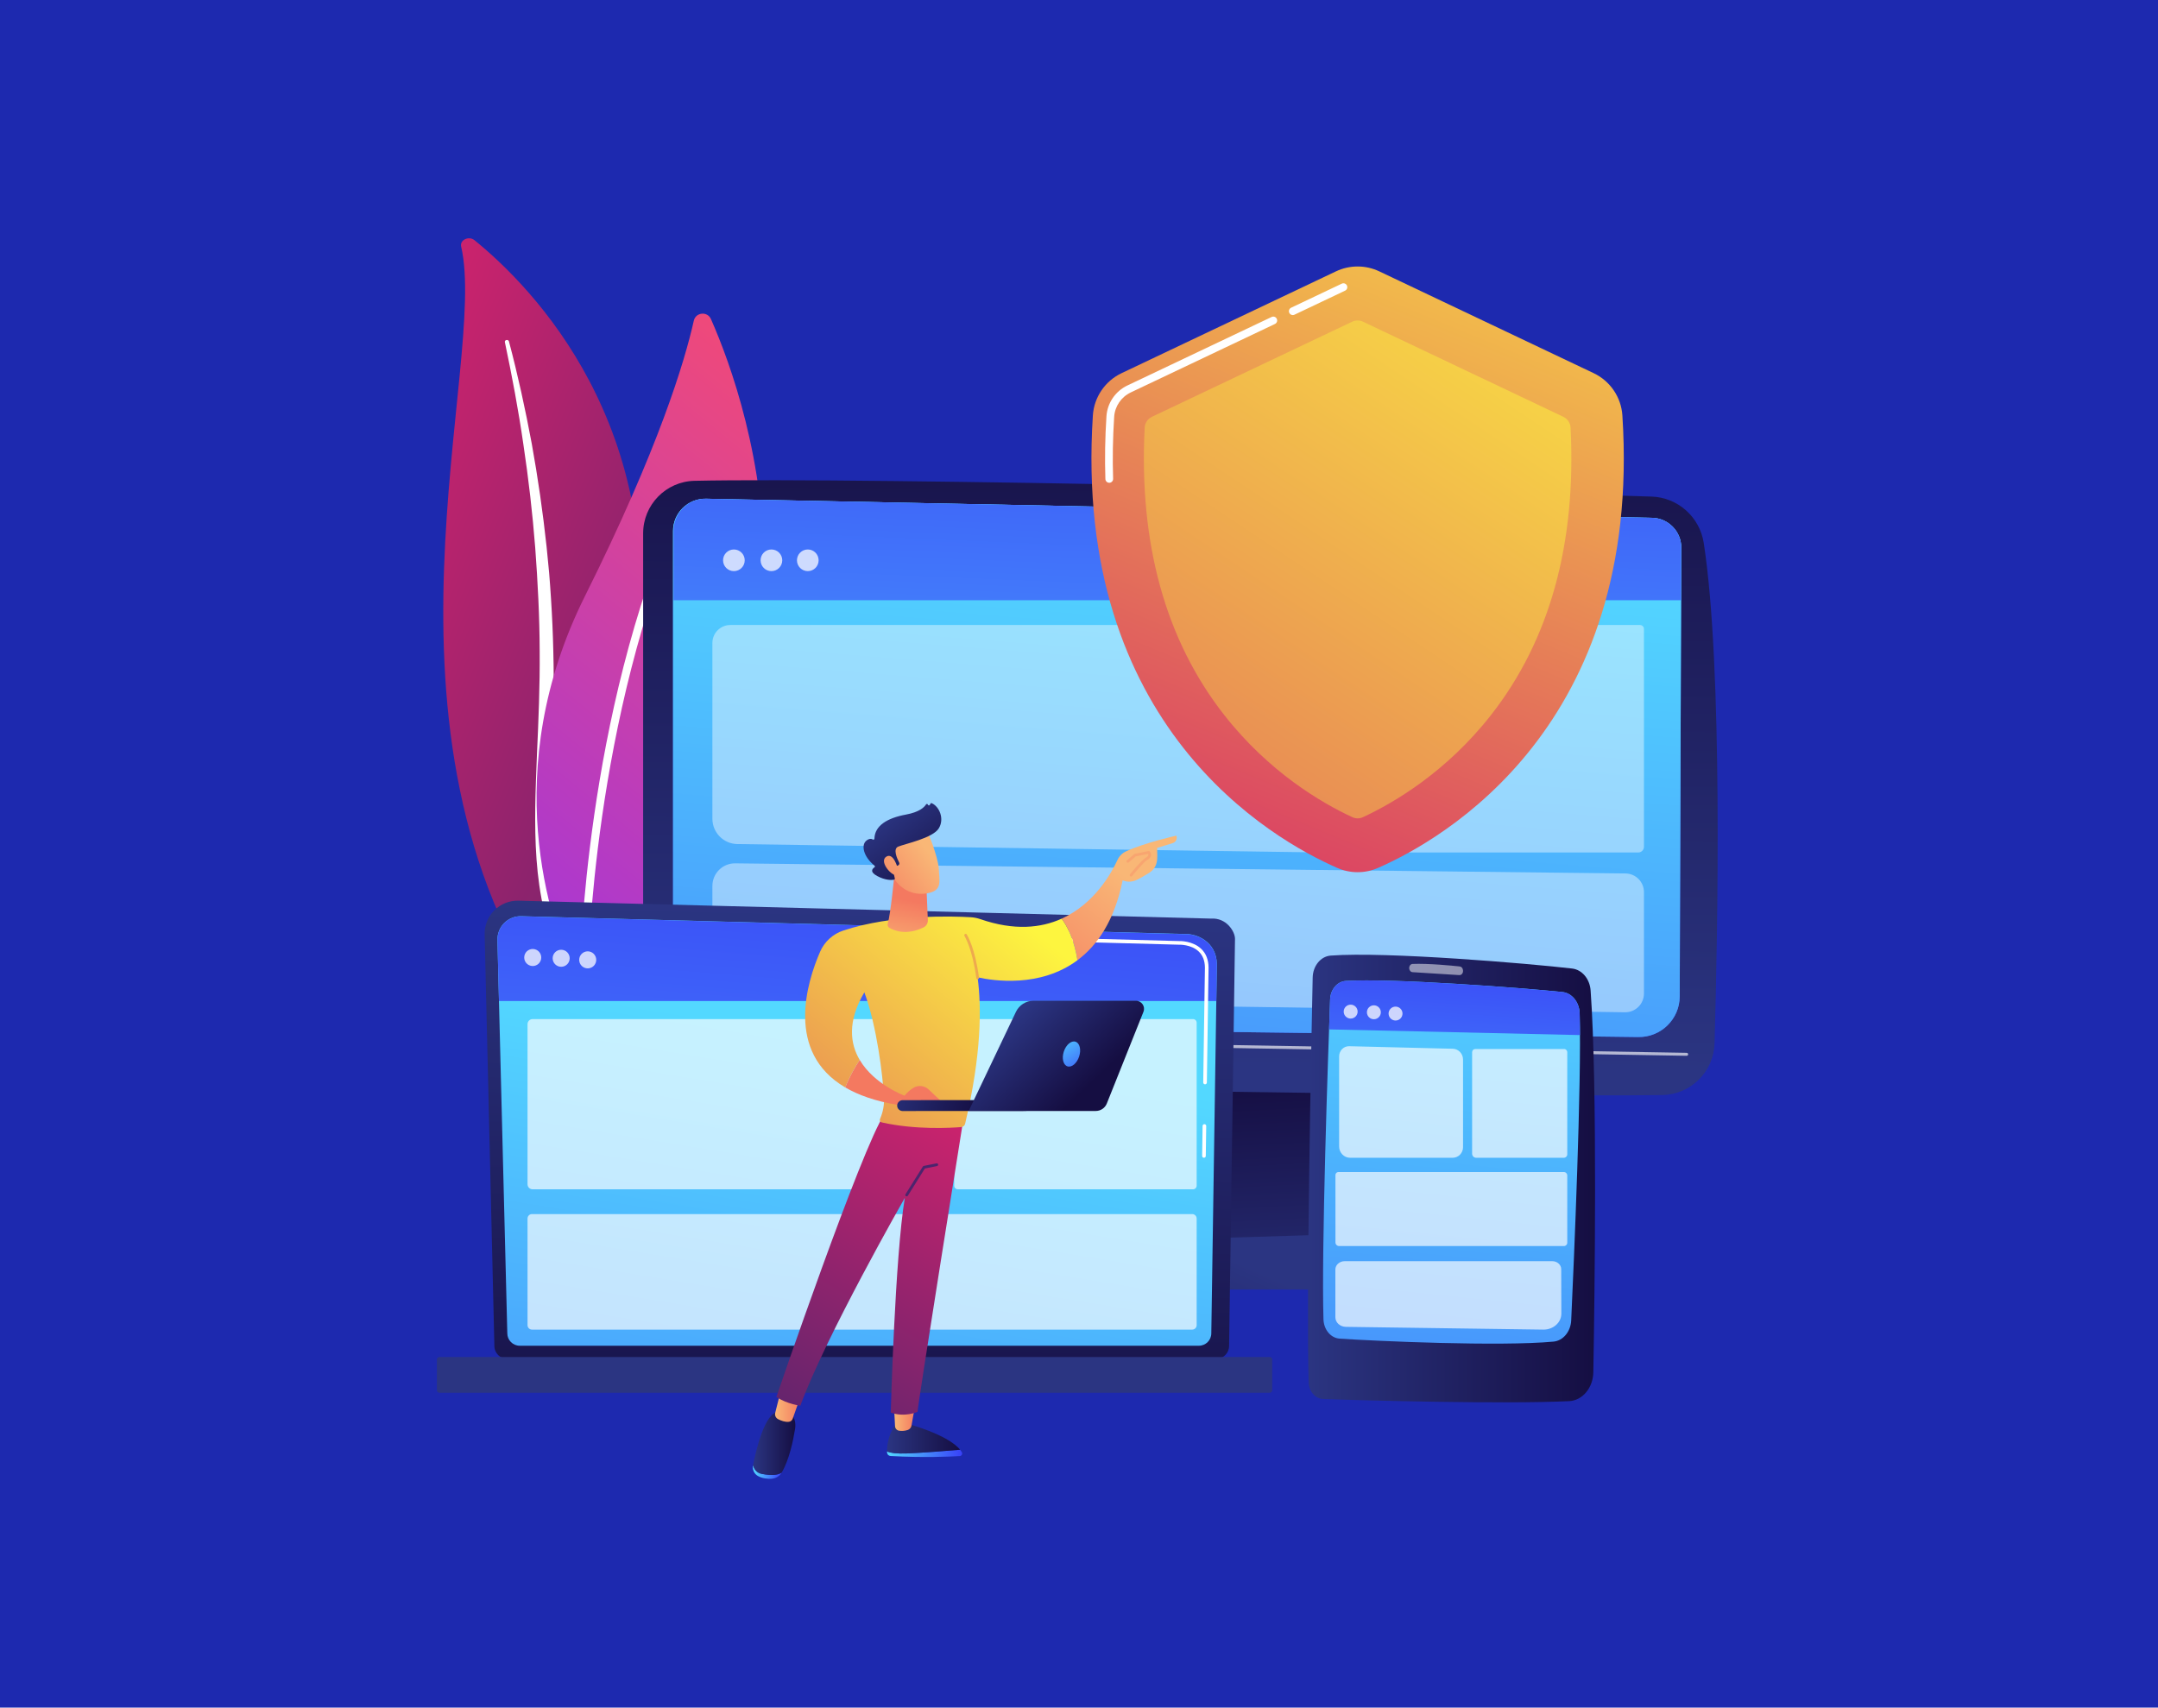 <svg xmlns="http://www.w3.org/2000/svg" width="326" height="258" viewBox="0 0 326 258" fill="none"><rect width="326" height="258" fill="#1D29AF"></rect><path d="M69.663 37.25C69.43 36.258 70.825 35.598 71.68 36.291C80.358 43.328 101.21 64.402 96.013 101.23C89.493 147.435 100.64 164.296 114.515 174.58C114.515 174.58 95.46 169.744 83.472 152.635C54.038 110.631 73.807 54.891 69.663 37.25Z" fill="url(#paint0_linear_830_51179)"></path><path d="M76.267 51.682C77.353 56.826 78.321 61.985 79.068 67.168C79.847 72.347 80.445 77.543 80.853 82.748C81.238 87.954 81.511 93.166 81.526 98.379C81.569 103.593 81.352 108.802 81.113 114.031C80.908 119.259 80.668 124.524 81.05 129.826C81.427 135.118 82.54 140.456 84.751 145.46C85.303 146.707 85.884 147.95 86.544 149.152C87.179 150.364 87.876 151.553 88.597 152.73C90.054 155.079 91.693 157.348 93.52 159.502C97.187 163.802 101.61 167.617 106.482 170.845C106.995 171.185 107.73 171.102 108.123 170.659C108.51 170.224 108.423 169.604 107.935 169.26L107.931 169.258C106.772 168.444 105.625 167.619 104.524 166.753C103.966 166.328 103.43 165.882 102.885 165.445C102.36 164.99 101.815 164.553 101.307 164.085C99.238 162.244 97.321 160.279 95.582 158.202C92.085 154.067 89.284 149.459 87.163 144.682C86.133 142.282 85.31 139.821 84.709 137.314C84.11 134.806 83.734 132.255 83.525 129.683C83.108 124.536 83.296 119.323 83.458 114.094C83.611 108.865 83.724 103.608 83.586 98.356C83.525 95.73 83.41 93.106 83.24 90.484C83.164 89.173 83.058 87.863 82.956 86.554C82.838 85.245 82.712 83.937 82.574 82.63C82.011 77.403 81.263 72.194 80.326 67.012C79.36 61.834 78.235 56.681 76.882 51.573C76.843 51.427 76.675 51.336 76.506 51.369C76.342 51.401 76.238 51.54 76.267 51.682Z" fill="white"></path><path d="M90.273 147.847C89.209 148.976 87.338 148.652 86.698 147.238C83.166 139.441 75.173 116.491 88.373 90.052C99.52 67.725 103.443 54.559 104.81 48.459C105.099 47.169 106.866 46.998 107.4 48.207C113.287 61.551 128.831 106.938 90.273 147.847Z" fill="url(#paint1_linear_830_51179)"></path><path d="M88.341 147.024C88.303 147.031 88.264 147.034 88.224 147.034C87.889 147.029 87.622 146.753 87.627 146.419C87.633 146.04 88.371 108.138 102.468 76.394C102.604 76.089 102.961 75.951 103.267 76.086C103.573 76.222 103.711 76.58 103.575 76.886C89.581 108.399 88.844 146.061 88.838 146.437C88.834 146.732 88.62 146.974 88.341 147.024Z" fill="white"></path><path d="M165.924 158.033L162.517 188.583H202.036L196.889 158.033H165.924Z" fill="url(#paint2_linear_830_51179)"></path><path d="M97.157 80.583V152.579C97.157 158.501 101.877 163.344 107.797 163.497C134.094 164.175 226.065 165.819 251.097 165.45C255.4 165.387 258.885 161.944 259.009 157.643C259.492 140.917 260.276 100.698 257.375 82.026C256.764 78.094 253.445 75.153 249.467 75.026C227.434 74.321 129.939 72.083 104.918 72.645C100.603 72.742 97.157 76.267 97.157 80.583Z" fill="url(#paint3_linear_830_51179)"></path><path d="M101.675 80.233V148.633C101.675 152.091 104.45 154.909 107.908 154.961L247.496 156.685C250.924 156.736 253.734 153.978 253.747 150.55L253.98 82.761C253.989 80.309 252.037 78.301 249.586 78.241L106.673 75.354C103.933 75.287 101.675 77.491 101.675 80.233Z" fill="url(#paint4_linear_830_51179)"></path><path opacity="0.65" d="M254.798 159.519C254.796 159.519 254.795 159.519 254.794 159.519L101.671 156.91C101.547 156.908 101.448 156.806 101.45 156.682C101.452 156.558 101.553 156.461 101.679 156.461L254.801 159.07C254.925 159.073 255.024 159.175 255.022 159.299C255.02 159.421 254.92 159.519 254.798 159.519Z" fill="white"></path><path d="M210.549 194.833H152.71C151.139 194.833 149.959 193.714 150.263 192.513L151.005 189.578C151.228 188.695 152.199 188.047 153.352 188.011L209.111 186.271C210.316 186.234 211.383 186.873 211.646 187.791L212.984 192.466C213.331 193.68 212.146 194.833 210.549 194.833Z" fill="url(#paint5_linear_830_51179)"></path><path d="M101.675 80.233V148.633C101.675 152.091 104.45 154.909 107.908 154.961L247.496 156.685C250.924 156.736 253.734 153.978 253.747 150.55L253.98 82.761C253.989 80.309 252.037 78.301 249.586 78.241L106.673 75.354C103.933 75.287 101.675 77.491 101.675 80.233Z" fill="url(#paint6_linear_830_51179)"></path><path d="M253.953 90.69L253.98 82.746C253.989 80.294 252.036 78.293 249.586 78.234L106.71 75.35C103.969 75.284 101.748 77.491 101.748 80.232V90.69H253.953Z" fill="url(#paint7_linear_830_51179)"></path><path opacity="0.74" d="M110.866 86.292C111.77 86.292 112.502 85.559 112.502 84.656C112.502 83.752 111.77 83.019 110.866 83.019C109.962 83.019 109.23 83.752 109.23 84.656C109.23 85.559 109.962 86.292 110.866 86.292Z" fill="white"></path><path opacity="0.74" d="M116.535 86.292C117.439 86.292 118.172 85.559 118.172 84.656C118.172 83.752 117.439 83.019 116.535 83.019C115.631 83.019 114.899 83.752 114.899 84.656C114.899 85.559 115.631 86.292 116.535 86.292Z" fill="white"></path><path opacity="0.74" d="M122.03 86.292C122.933 86.292 123.666 85.559 123.666 84.656C123.666 83.752 122.933 83.019 122.03 83.019C121.126 83.019 120.393 83.752 120.393 84.656C120.393 85.559 121.126 86.292 122.03 86.292Z" fill="white"></path><path opacity="0.42" d="M245.473 152.945L111.295 151.01C109.256 150.981 107.618 149.32 107.618 147.28V133.851C107.618 131.953 109.168 130.421 111.066 130.442L245.558 131.971C247.103 131.989 248.345 133.246 248.345 134.79V150.114C248.345 151.693 247.052 152.968 245.473 152.945Z" fill="white"></path><path opacity="0.42" d="M197.167 128.764L111.395 127.53C109.3 127.5 107.618 125.793 107.618 123.699V97.146C107.618 95.646 108.834 94.431 110.333 94.431H196.596C198.317 94.431 199.713 95.826 199.713 97.548V126.254C199.713 127.654 198.567 128.784 197.167 128.764Z" fill="white"></path><path opacity="0.42" d="M247.49 128.8H202.826C202.39 128.8 202.036 128.447 202.036 128.011V95.414C202.036 94.871 202.476 94.431 203.019 94.431H247.752C248.08 94.431 248.345 94.696 248.345 95.024V127.945C248.345 128.418 247.962 128.8 247.49 128.8Z" fill="white"></path><path d="M74.683 203.351C74.683 204.438 75.574 205.328 76.662 205.328H183.696C184.785 205.328 185.675 204.438 185.675 203.351L186.566 141.842C186.566 140.754 185.285 138.631 182.936 138.79L78.331 136.084C76.965 136.048 75.645 136.574 74.677 137.538C73.71 138.502 73.181 139.82 73.213 141.185L74.683 203.351Z" fill="url(#paint8_linear_830_51179)"></path><path d="M76.637 201.454C76.637 202.484 77.48 203.326 78.51 203.326H181.115C182.145 203.326 182.987 202.484 182.987 201.454L183.828 145.615C183.729 142.255 180.783 141.047 178.997 141.118L78.743 138.429C77.783 138.403 76.855 138.773 76.175 139.451C75.496 140.129 75.122 141.056 75.146 142.016L76.637 201.454Z" fill="url(#paint9_linear_830_51179)"></path><path d="M66.387 210.434H191.802C192.014 210.434 192.189 210.26 192.189 210.047V205.417C192.189 205.204 192.014 205.03 191.802 205.03H66.387C66.174 205.03 66 205.204 66 205.417V210.047C66 210.26 66.174 210.434 66.387 210.434Z" fill="url(#paint10_linear_830_51179)"></path><path d="M183.744 151.246L183.828 145.651C183.729 142.291 180.783 141.065 178.997 141.136L78.743 138.438C77.783 138.412 76.855 138.777 76.175 139.455C75.496 140.133 75.122 141.095 75.146 142.054L75.376 151.246H183.744V151.246Z" fill="url(#paint11_linear_830_51179)"></path><path d="M181.879 174.926C181.877 174.926 181.876 174.926 181.875 174.926C181.723 174.924 181.602 174.8 181.604 174.648L181.671 170.119C181.673 169.969 181.795 169.849 181.945 169.849C181.946 169.849 181.948 169.849 181.949 169.849C182.101 169.851 182.222 169.976 182.219 170.128L182.153 174.656C182.151 174.806 182.028 174.926 181.879 174.926Z" fill="white"></path><path d="M182.042 163.83C182.04 163.83 182.039 163.83 182.038 163.83C181.886 163.827 181.765 163.702 181.767 163.551L182.022 146.207C182.017 145.177 181.704 144.354 181.092 143.768C179.95 142.673 178.136 142.729 178.06 142.733L146.016 141.873C145.865 141.87 145.745 141.743 145.749 141.592C145.753 141.44 145.869 141.311 146.031 141.325L178.055 142.184C178.255 142.173 180.186 142.139 181.472 143.371C182.196 144.065 182.565 145.02 182.571 146.21L182.316 163.559C182.314 163.709 182.191 163.83 182.042 163.83Z" fill="white"></path><path opacity="0.67" d="M140.185 179.693H80.456C80.034 179.693 79.692 179.35 79.692 178.928V154.738C79.692 154.316 80.034 153.974 80.456 153.974H140.185C140.607 153.974 140.95 154.316 140.95 154.738V178.928C140.95 179.35 140.607 179.693 140.185 179.693Z" fill="white"></path><path opacity="0.67" d="M180.227 179.692H144.692C144.39 179.692 144.145 179.447 144.145 179.145V154.521C144.145 154.219 144.39 153.974 144.692 153.974H180.227C180.53 153.974 180.775 154.219 180.775 154.521V179.145C180.775 179.447 180.53 179.692 180.227 179.692Z" fill="white"></path><path opacity="0.67" d="M180.102 200.891H80.365C79.993 200.891 79.692 200.59 79.692 200.218V184.106C79.692 183.735 79.993 183.434 80.365 183.434H180.102C180.474 183.434 180.775 183.735 180.775 184.106V200.218C180.775 200.59 180.474 200.891 180.102 200.891Z" fill="white"></path><path opacity="0.74" d="M81.731 144.965C81.894 144.273 81.466 143.579 80.774 143.416C80.082 143.252 79.388 143.681 79.225 144.373C79.061 145.065 79.49 145.758 80.182 145.922C80.874 146.085 81.567 145.656 81.731 144.965Z" fill="white"></path><path opacity="0.74" d="M84.774 146.071C85.485 146.071 86.062 145.495 86.062 144.784C86.062 144.073 85.485 143.497 84.774 143.497C84.063 143.497 83.487 144.073 83.487 144.784C83.487 145.495 84.063 146.071 84.774 146.071Z" fill="white"></path><path opacity="0.74" d="M89.276 146.214C89.933 145.942 90.245 145.189 89.973 144.532C89.701 143.875 88.948 143.563 88.29 143.835C87.633 144.107 87.322 144.86 87.594 145.517C87.866 146.174 88.619 146.486 89.276 146.214Z" fill="white"></path><path d="M198.3 147.697C198.072 158.472 197.331 195.64 197.685 208.812C197.722 210.207 198.679 211.327 199.871 211.373C205.771 211.598 227.397 212.171 237.046 211.697C239.056 211.599 240.654 209.694 240.696 207.341C240.896 196.031 241.339 164.22 240.287 149.648C240.161 147.902 238.99 146.511 237.499 146.337C231.075 145.585 209.356 143.747 201.019 144.38C199.516 144.494 198.338 145.935 198.3 147.697Z" fill="url(#paint12_linear_830_51179)"></path><path d="M200.933 151.002C200.615 159.7 199.613 188.634 199.931 199.333C199.978 200.897 201.031 202.161 202.367 202.253C207.864 202.629 226.622 203.459 234.686 202.703C236.138 202.567 237.277 201.194 237.355 199.492C237.764 190.619 238.937 163.677 238.633 153.098C238.584 151.41 237.467 150.032 236.029 149.881C230.081 149.256 210.15 147.77 203.297 148.207C202.011 148.289 200.988 149.497 200.933 151.002Z" fill="url(#paint13_linear_830_51179)"></path><path opacity="0.5" d="M212.88 146.262C212.88 146.593 213.1 146.866 213.382 146.883C214.776 146.968 218.701 147.21 220.455 147.329C220.801 147.352 221.072 146.989 221.007 146.591L220.996 146.523C220.951 146.251 220.758 146.047 220.523 146.022C219.337 145.895 215.759 145.542 213.389 145.641C213.104 145.653 212.88 145.929 212.88 146.262Z" fill="white"></path><path d="M238.681 156.39C238.676 155.221 238.661 154.072 238.633 153.109C238.584 151.421 237.467 150.038 236.029 149.887C230.081 149.262 210.15 147.773 203.297 148.21C202.011 148.292 200.988 149.509 200.933 151.015C200.883 152.364 200.848 153.427 200.773 155.531L238.681 156.39Z" fill="url(#paint14_linear_830_51179)"></path><path opacity="0.67" d="M219.458 174.927H203.956C203.039 174.927 202.297 174.162 202.297 173.218V159.606C202.297 158.744 202.986 158.05 203.823 158.071L219.469 158.456C220.33 158.477 221.016 159.202 221.016 160.088V173.322C221.017 174.208 220.319 174.927 219.458 174.927Z" fill="white"></path><path opacity="0.67" d="M236.245 174.926H223.001C222.661 174.926 222.386 174.651 222.386 174.311V158.974C222.386 158.709 222.601 158.494 222.866 158.494H236.277C236.544 158.494 236.76 158.71 236.76 158.977V174.411C236.76 174.696 236.53 174.926 236.245 174.926Z" fill="white"></path><path opacity="0.67" d="M236.265 188.265H202.288C201.985 188.265 201.74 188.02 201.74 187.717V177.526C201.74 177.281 201.939 177.082 202.184 177.082H236.243C236.529 177.082 236.76 177.313 236.76 177.599V187.77C236.76 188.044 236.539 188.265 236.265 188.265Z" fill="white"></path><path opacity="0.67" d="M233.131 200.891L203.321 200.475C202.437 200.463 201.728 199.819 201.728 199.028V191.812C201.728 191.116 202.359 190.551 203.137 190.551H234.497C235.241 190.551 235.844 191.09 235.846 191.755L235.866 198.475C235.87 199.823 234.637 200.912 233.131 200.891Z" fill="white"></path><path opacity="0.74" d="M204.039 153.896C204.62 153.896 205.091 153.425 205.091 152.844C205.091 152.263 204.62 151.792 204.039 151.792C203.458 151.792 202.987 152.263 202.987 152.844C202.987 153.425 203.458 153.896 204.039 153.896Z" fill="white"></path><path opacity="0.74" d="M207.546 153.997C208.127 153.997 208.598 153.526 208.598 152.945C208.598 152.364 208.127 151.893 207.546 151.893C206.965 151.893 206.494 152.364 206.494 152.945C206.494 153.526 206.965 153.997 207.546 153.997Z" fill="white"></path><path opacity="0.74" d="M210.819 154.192C211.4 154.192 211.871 153.721 211.871 153.14C211.871 152.559 211.4 152.088 210.819 152.088C210.238 152.088 209.767 152.559 209.767 153.14C209.767 153.721 210.238 154.192 210.819 154.192Z" fill="white"></path><path d="M245.087 62.771C244.909 60.011 243.242 57.565 240.743 56.378L208.367 41.002C206.294 40.017 203.888 40.017 201.814 41.002L169.439 56.378C166.94 57.565 165.273 60.011 165.094 62.771C162.057 109.713 192.156 126.817 202.022 131.137C203.979 131.994 206.202 131.994 208.159 131.137C218.026 126.817 248.124 109.713 245.087 62.771Z" fill="url(#paint15_linear_830_51179)"></path><path d="M195.298 47.605C195.079 47.605 194.869 47.482 194.769 47.271C194.631 46.979 194.755 46.631 195.047 46.492L202.696 42.859C202.989 42.72 203.337 42.845 203.475 43.136C203.614 43.428 203.489 43.777 203.198 43.915L195.548 47.548C195.467 47.587 195.382 47.605 195.298 47.605Z" fill="white"></path><path d="M167.57 72.942C167.256 72.942 166.997 72.693 166.986 72.377C166.883 69.32 166.937 66.133 167.146 62.904C167.276 60.893 168.493 59.104 170.321 58.236L192.1 47.892C192.392 47.753 192.741 47.877 192.879 48.169C193.018 48.461 192.893 48.809 192.602 48.948L170.823 59.291C169.377 59.978 168.415 61.391 168.313 62.979C168.106 66.171 168.053 69.319 168.154 72.338C168.165 72.66 167.913 72.931 167.59 72.942C167.583 72.942 167.577 72.942 167.57 72.942Z" fill="white"></path><path d="M237.258 64.603C237.223 63.903 236.806 63.279 236.173 62.978L205.907 48.604C205.391 48.358 204.791 48.358 204.274 48.604L174.009 62.978C173.376 63.279 172.959 63.903 172.923 64.603C172.028 82.114 176.073 96.724 184.953 108.048C191.724 116.682 199.644 121.308 204.285 123.467C204.797 123.705 205.385 123.705 205.896 123.467C210.537 121.308 218.458 116.682 225.228 108.048C234.109 96.724 238.153 82.114 237.258 64.603Z" fill="url(#paint16_linear_830_51179)"></path><path d="M145.037 219.039C143.091 219.207 139.715 219.48 137.053 219.597C135.453 219.667 134.531 219.511 134.001 219.298C134.002 219.358 134.003 219.415 134.006 219.467C134.018 219.747 134.246 219.971 134.529 219.987C139.559 220.268 143.559 220.084 144.983 219.998C145.278 219.98 145.453 219.66 145.302 219.409C145.227 219.283 145.136 219.16 145.037 219.039Z" fill="url(#paint17_linear_830_51179)"></path><path d="M137.053 219.597C139.715 219.48 143.091 219.207 145.037 219.039C143.124 216.692 137.053 215.11 137.053 215.11H135.338C134.159 216.81 133.988 218.429 134.001 219.298C134.531 219.511 135.453 219.668 137.053 219.597Z" fill="url(#paint18_linear_830_51179)"></path><path d="M135.049 212.311L135.21 215.486C135.227 215.83 135.485 216.119 135.829 216.168C136.172 216.217 136.63 216.223 137.117 216.061C137.416 215.962 137.639 215.71 137.694 215.402L138.248 212.311H135.049Z" fill="url(#paint19_linear_830_51179)"></path><path d="M115.148 222.702C114.304 222.549 113.922 221.983 113.762 221.377C113.761 221.383 113.76 221.388 113.759 221.394C113.635 222.033 113.923 222.695 114.498 223.009C115.193 223.39 115.954 223.455 116.544 223.423C117.177 223.39 117.758 223.051 118.078 222.509L118.083 222.501C117.447 222.907 116.555 222.955 115.148 222.702Z" fill="url(#paint20_linear_830_51179)"></path><path d="M119.126 213.289H117.712C115.558 213.232 114.205 219.104 113.762 221.377C113.922 221.983 114.304 222.549 115.148 222.702C116.555 222.955 117.447 222.907 118.083 222.501C119.246 220.522 119.823 217.623 120.101 215.932C120.416 214.008 119.126 213.289 119.126 213.289Z" fill="url(#paint21_linear_830_51179)"></path><path d="M117.893 210.342L117.108 213.465C117.012 213.848 117.195 214.244 117.549 214.425C117.989 214.651 118.607 214.888 119.175 214.819C119.443 214.787 119.665 214.599 119.753 214.347L120.906 211.061L117.893 210.342Z" fill="url(#paint22_linear_830_51179)"></path><path d="M145.516 169.209C145.516 169.209 138.499 213.072 138.614 213.313C138.614 213.313 136.676 214.194 134.563 213.425C134.563 213.425 135.198 189.977 136.685 180.987C136.685 180.987 124.709 201.945 120.906 212.388C120.906 212.388 118.922 212.151 117.28 211.07C117.28 211.07 130.175 173.347 133.615 168.323L145.516 169.209Z" fill="url(#paint23_linear_830_51179)"></path><path d="M136.965 180.759C136.927 180.759 136.889 180.748 136.855 180.727C136.758 180.666 136.729 180.538 136.79 180.441L139.412 176.253C139.442 176.205 139.491 176.171 139.547 176.159L141.476 175.771C141.589 175.749 141.698 175.822 141.721 175.933C141.743 176.046 141.67 176.155 141.558 176.178L139.716 176.548L137.141 180.661C137.101 180.724 137.034 180.759 136.965 180.759Z" fill="url(#paint24_linear_830_51179)"></path><path d="M177.717 126.257C177.717 126.257 172.982 127.302 170.102 128.631C169.53 128.895 169.074 129.357 168.814 129.926C167.953 131.813 165.376 136.545 160.378 138.803C161.098 139.758 162.257 141.745 162.761 145.085C165.763 142.851 168.355 139.119 169.599 133C169.599 133 170.546 133.515 171.728 132.941C172.352 132.638 173.073 132.208 173.614 131.87C174.154 131.533 174.555 131.009 174.711 130.397C174.917 129.589 174.796 128.878 174.796 128.116L177.23 127.362C177.23 127.362 177.961 127.086 177.717 126.257Z" fill="url(#paint25_linear_830_51179)"></path><path d="M162.762 145.085C162.257 141.745 161.098 139.758 160.378 138.802C157.273 140.205 153.235 140.653 148.092 138.871C147.618 138.707 147.124 138.611 146.622 138.582C143.885 138.421 134.863 138.128 127.398 140.595C125.827 141.114 124.554 142.275 123.898 143.78C121.879 148.414 118.609 158.968 127.686 164.297C128.383 162.565 129.188 161.174 129.876 160.151C128.414 157.686 127.982 154.318 130.575 149.933C132.467 155.04 133.354 162.492 133.539 165.79C133.6 166.876 133.41 167.959 132.984 168.962L132.937 169.071C132.846 169.286 132.972 169.532 133.201 169.584C138.311 170.731 143.625 170.419 145.213 170.288C145.496 170.265 145.732 170.062 145.797 169.788C148.281 159.319 148.287 152.177 147.679 147.663C150.003 148.182 157.11 149.291 162.762 145.085Z" fill="url(#paint26_linear_830_51179)"></path><path d="M147.689 147.944C147.586 147.944 147.497 147.868 147.483 147.764C146.9 143.356 145.712 141.432 145.7 141.414C145.639 141.317 145.667 141.189 145.764 141.128C145.86 141.067 145.989 141.095 146.05 141.192C146.101 141.271 147.297 143.198 147.894 147.71C147.909 147.823 147.829 147.927 147.716 147.942C147.707 147.944 147.698 147.944 147.689 147.944Z" fill="#EEAA4E"></path><path d="M135.079 132.483C135.079 132.483 134.562 137.948 134.107 139.565C134.038 139.81 134.144 140.069 134.367 140.196C135.14 140.638 136.992 141.357 139.527 140.116C139.937 139.914 140.184 139.486 140.165 139.033L139.941 133.752L135.079 132.483Z" fill="url(#paint27_linear_830_51179)"></path><path d="M140.053 125.491C140.053 125.491 141.706 129.289 141.817 131.282C141.928 133.275 142.358 134.569 140.053 134.97C137.748 135.372 135.806 134.223 134.755 132.238C134.755 132.238 133.106 129.178 133.476 127.925C133.846 126.672 140.053 125.491 140.053 125.491Z" fill="url(#paint28_linear_830_51179)"></path><path d="M135.542 130.81L135.673 130.753C135.84 130.679 135.912 130.48 135.828 130.318C135.503 129.69 134.869 128.251 135.688 127.915C136.743 127.483 140.921 126.631 141.823 125.148C142.689 123.723 141.922 121.883 140.768 121.36C140.691 121.325 140.6 121.353 140.56 121.428L140.464 121.61C140.398 121.734 140.214 121.716 140.175 121.58C140.137 121.45 139.965 121.425 139.893 121.54C139.616 121.983 138.868 122.703 136.867 123.072C134.023 123.597 132.143 124.747 132.097 126.712C132.094 126.837 131.961 126.906 131.854 126.841C131.644 126.714 131.308 126.653 130.859 127.031C130.078 127.688 130.398 129.391 132.11 130.792C132.191 130.859 132.191 130.986 132.103 131.043C131.792 131.245 131.329 131.726 132.528 132.366C133.768 133.029 134.694 132.975 135.051 132.916C135.139 132.901 135.196 132.816 135.177 132.728L134.797 131.001C134.775 130.903 134.849 130.81 134.95 130.81H135.542V130.81Z" fill="url(#paint29_linear_830_51179)"></path><path d="M135.614 131.175C135.614 131.175 134.983 128.749 133.895 129.429C132.808 130.109 134.46 132.147 135.334 132.238L135.614 131.175Z" fill="url(#paint30_linear_830_51179)"></path><path d="M170.861 132.436C170.816 132.436 170.769 132.421 170.731 132.39C170.642 132.317 170.629 132.187 170.701 132.098C170.88 131.878 172.469 129.935 173.081 129.589C173.304 129.463 173.437 129.333 173.465 129.213C173.478 129.156 173.469 129.092 173.437 129.018L171.57 129.393L170.512 130.3C170.426 130.375 170.295 130.365 170.22 130.278C170.145 130.191 170.155 130.06 170.242 129.986L171.341 129.043C171.368 129.02 171.4 129.004 171.435 128.997L173.502 128.583C173.585 128.566 173.668 128.601 173.715 128.67C173.866 128.895 173.917 129.104 173.868 129.309C173.811 129.551 173.62 129.761 173.285 129.95C172.824 130.21 171.496 131.778 171.022 132.36C170.982 132.41 170.922 132.436 170.861 132.436Z" fill="#F8A570"></path><path d="M135.533 166.923L142.841 167.014L140.284 164.606C139.648 164.008 138.678 163.911 137.944 164.387C137.514 164.665 137.048 165.044 136.644 165.545C136.644 165.545 132.086 163.879 129.876 160.151C129.188 161.174 128.383 162.565 127.686 164.296C129.667 165.459 132.235 166.374 135.533 166.923Z" fill="url(#paint31_linear_830_51179)"></path><path d="M136.321 167.866C136.335 167.866 136.349 167.867 136.364 167.866L154.914 167.846C155.372 167.846 155.744 167.478 155.743 167.024C155.743 166.57 155.369 166.195 154.912 166.204L136.362 166.224C135.903 166.224 135.532 166.592 135.532 167.046C135.533 167.485 135.882 167.844 136.321 167.866Z" fill="url(#paint32_linear_830_51179)"></path><path d="M171.59 151.201H156.141C155.001 151.201 153.964 151.852 153.478 152.872L146.336 167.856H165.534C166.269 167.856 166.929 167.412 167.199 166.736L172.737 152.871C173.057 152.069 172.46 151.201 171.59 151.201Z" fill="url(#paint33_linear_830_51179)"></path><path d="M160.706 158.884C160.371 159.913 160.618 160.913 161.258 161.116C161.898 161.32 162.688 160.651 163.023 159.622C163.358 158.593 163.11 157.593 162.471 157.39C161.831 157.186 161.041 157.855 160.706 158.884Z" fill="url(#paint34_linear_830_51179)"></path><defs><linearGradient id="paint0_linear_830_51179" x1="48.791" y1="87.247" x2="135.76" y2="123.226" gradientUnits="userSpaceOnUse"><stop stop-color="#CB236D"></stop><stop offset="1" stop-color="#4C246D"></stop></linearGradient><linearGradient id="paint1_linear_830_51179" x1="69.099" y1="133.22" x2="126.071" y2="63.197" gradientUnits="userSpaceOnUse"><stop stop-color="#A737D5"></stop><stop offset="1" stop-color="#EF497A"></stop></linearGradient><linearGradient id="paint2_linear_830_51179" x1="183.062" y1="204.133" x2="181.011" y2="163.526" gradientUnits="userSpaceOnUse"><stop stop-color="#2B3582"></stop><stop offset="1" stop-color="#150E42"></stop></linearGradient><linearGradient id="paint3_linear_830_51179" x1="177.953" y1="161.199" x2="178.655" y2="53.536" gradientUnits="userSpaceOnUse"><stop stop-color="#2B3582"></stop><stop offset="1" stop-color="#150E42"></stop></linearGradient><linearGradient id="paint4_linear_830_51179" x1="184.736" y1="24.737" x2="172.344" y2="184.661" gradientUnits="userSpaceOnUse"><stop stop-color="#53D8FF"></stop><stop offset="1" stop-color="#3840F7"></stop></linearGradient><linearGradient id="paint5_linear_830_51179" x1="183.19" y1="188.811" x2="164.322" y2="230.238" gradientUnits="userSpaceOnUse"><stop stop-color="#2B3582"></stop><stop offset="1" stop-color="#150E42"></stop></linearGradient><linearGradient id="paint6_linear_830_51179" x1="180.585" y1="79.434" x2="165.154" y2="272.559" gradientUnits="userSpaceOnUse"><stop stop-color="#53D8FF"></stop><stop offset="1" stop-color="#3840F7"></stop></linearGradient><linearGradient id="paint7_linear_830_51179" x1="173.851" y1="181.16" x2="179.813" y2="38.428" gradientUnits="userSpaceOnUse"><stop stop-color="#53D8FF"></stop><stop offset="1" stop-color="#3840F7"></stop></linearGradient><linearGradient id="paint8_linear_830_51179" x1="130.221" y1="136.369" x2="128.351" y2="222.567" gradientUnits="userSpaceOnUse"><stop stop-color="#2B3582"></stop><stop offset="1" stop-color="#150E42"></stop></linearGradient><linearGradient id="paint9_linear_830_51179" x1="131.366" y1="157.531" x2="103.621" y2="327.587" gradientUnits="userSpaceOnUse"><stop stop-color="#53D8FF"></stop><stop offset="1" stop-color="#3840F7"></stop></linearGradient><linearGradient id="paint10_linear_830_51179" x1="129.198" y1="204.09" x2="130.923" y2="143.725" gradientUnits="userSpaceOnUse"><stop stop-color="#2B3582"></stop><stop offset="1" stop-color="#150E42"></stop></linearGradient><linearGradient id="paint11_linear_830_51179" x1="118.432" y1="282.163" x2="131.759" y2="118.038" gradientUnits="userSpaceOnUse"><stop stop-color="#53D8FF"></stop><stop offset="1" stop-color="#3840F7"></stop></linearGradient><linearGradient id="paint12_linear_830_51179" x1="197.591" y1="178.065" x2="240.961" y2="178.065" gradientUnits="userSpaceOnUse"><stop stop-color="#2B3582"></stop><stop offset="1" stop-color="#150E42"></stop></linearGradient><linearGradient id="paint13_linear_830_51179" x1="222.862" y1="139.282" x2="207.197" y2="290.789" gradientUnits="userSpaceOnUse"><stop stop-color="#53D8FF"></stop><stop offset="1" stop-color="#3840F7"></stop></linearGradient><linearGradient id="paint14_linear_830_51179" x1="216.045" y1="209.365" x2="220.721" y2="140.158" gradientUnits="userSpaceOnUse"><stop stop-color="#53D8FF"></stop><stop offset="1" stop-color="#3840F7"></stop></linearGradient><linearGradient id="paint15_linear_830_51179" x1="234.331" y1="3.133" x2="181.376" y2="131.137" gradientUnits="userSpaceOnUse"><stop stop-color="#FDF53F"></stop><stop offset="0.953" stop-color="#DB4563"></stop><stop offset="1" stop-color="#D93C65"></stop></linearGradient><linearGradient id="paint16_linear_830_51179" x1="241.86" y1="22.049" x2="134.547" y2="183.018" gradientUnits="userSpaceOnUse"><stop stop-color="#FDF53F"></stop><stop offset="1" stop-color="#D93C65"></stop></linearGradient><linearGradient id="paint17_linear_830_51179" x1="134.001" y1="219.588" x2="145.358" y2="219.588" gradientUnits="userSpaceOnUse"><stop stop-color="#53D8FF"></stop><stop offset="1" stop-color="#3840F7"></stop></linearGradient><linearGradient id="paint18_linear_830_51179" x1="134" y1="217.362" x2="145.037" y2="217.362" gradientUnits="userSpaceOnUse"><stop stop-color="#2B3582"></stop><stop offset="1" stop-color="#150E42"></stop></linearGradient><linearGradient id="paint19_linear_830_51179" x1="135.049" y1="214.255" x2="138.248" y2="214.255" gradientUnits="userSpaceOnUse"><stop stop-color="#F9B776"></stop><stop offset="1" stop-color="#F47960"></stop></linearGradient><linearGradient id="paint20_linear_830_51179" x1="113.731" y1="222.404" x2="118.083" y2="222.404" gradientUnits="userSpaceOnUse"><stop stop-color="#53D8FF"></stop><stop offset="1" stop-color="#3840F7"></stop></linearGradient><linearGradient id="paint21_linear_830_51179" x1="113.762" y1="218.073" x2="120.15" y2="218.073" gradientUnits="userSpaceOnUse"><stop stop-color="#2B3582"></stop><stop offset="1" stop-color="#150E42"></stop></linearGradient><linearGradient id="paint22_linear_830_51179" x1="117.083" y1="212.587" x2="120.906" y2="212.587" gradientUnits="userSpaceOnUse"><stop stop-color="#F9B776"></stop><stop offset="1" stop-color="#F47960"></stop></linearGradient><linearGradient id="paint23_linear_830_51179" x1="148.006" y1="171.331" x2="115.366" y2="224.799" gradientUnits="userSpaceOnUse"><stop stop-color="#CB236D"></stop><stop offset="1" stop-color="#4C246D"></stop></linearGradient><linearGradient id="paint24_linear_830_51179" x1="131.518" y1="127.907" x2="137.363" y2="166.017" gradientUnits="userSpaceOnUse"><stop stop-color="#CB236D"></stop><stop offset="1" stop-color="#4C246D"></stop></linearGradient><linearGradient id="paint25_linear_830_51179" x1="169.667" y1="132.058" x2="154.526" y2="151.757" gradientUnits="userSpaceOnUse"><stop stop-color="#F9B776"></stop><stop offset="1" stop-color="#F47960"></stop></linearGradient><linearGradient id="paint26_linear_830_51179" x1="151.705" y1="136.672" x2="101.153" y2="196.585" gradientUnits="userSpaceOnUse"><stop stop-color="#FDF53F"></stop><stop offset="1" stop-color="#D93C65"></stop></linearGradient><linearGradient id="paint27_linear_830_51179" x1="135.917" y1="144.789" x2="137.574" y2="136.093" gradientUnits="userSpaceOnUse"><stop stop-color="#F9B776"></stop><stop offset="1" stop-color="#F47960"></stop></linearGradient><linearGradient id="paint28_linear_830_51179" x1="140.4" y1="128.834" x2="130.948" y2="136.065" gradientUnits="userSpaceOnUse"><stop stop-color="#F9B776"></stop><stop offset="1" stop-color="#F47960"></stop></linearGradient><linearGradient id="paint29_linear_830_51179" x1="133.746" y1="123.108" x2="142.549" y2="134.441" gradientUnits="userSpaceOnUse"><stop stop-color="#2B3582"></stop><stop offset="1" stop-color="#150E42"></stop></linearGradient><linearGradient id="paint30_linear_830_51179" x1="139.227" y1="127.302" x2="129.776" y2="134.533" gradientUnits="userSpaceOnUse"><stop stop-color="#F9B776"></stop><stop offset="1" stop-color="#F47960"></stop></linearGradient><linearGradient id="paint31_linear_830_51179" x1="144.768" y1="150.967" x2="138.153" y2="160.89" gradientUnits="userSpaceOnUse"><stop stop-color="#F9B776"></stop><stop offset="1" stop-color="#F47960"></stop></linearGradient><linearGradient id="paint32_linear_830_51179" x1="133.175" y1="162.946" x2="147.899" y2="167.775" gradientUnits="userSpaceOnUse"><stop stop-color="#2B3582"></stop><stop offset="1" stop-color="#150E42"></stop></linearGradient><linearGradient id="paint33_linear_830_51179" x1="153.441" y1="153.41" x2="163.983" y2="164.551" gradientUnits="userSpaceOnUse"><stop stop-color="#2B3582"></stop><stop offset="1" stop-color="#150E42"></stop></linearGradient><linearGradient id="paint34_linear_830_51179" x1="159.833" y1="156.194" x2="164.598" y2="163.37" gradientUnits="userSpaceOnUse"><stop stop-color="#53D8FF"></stop><stop offset="1" stop-color="#3840F7"></stop></linearGradient></defs></svg>